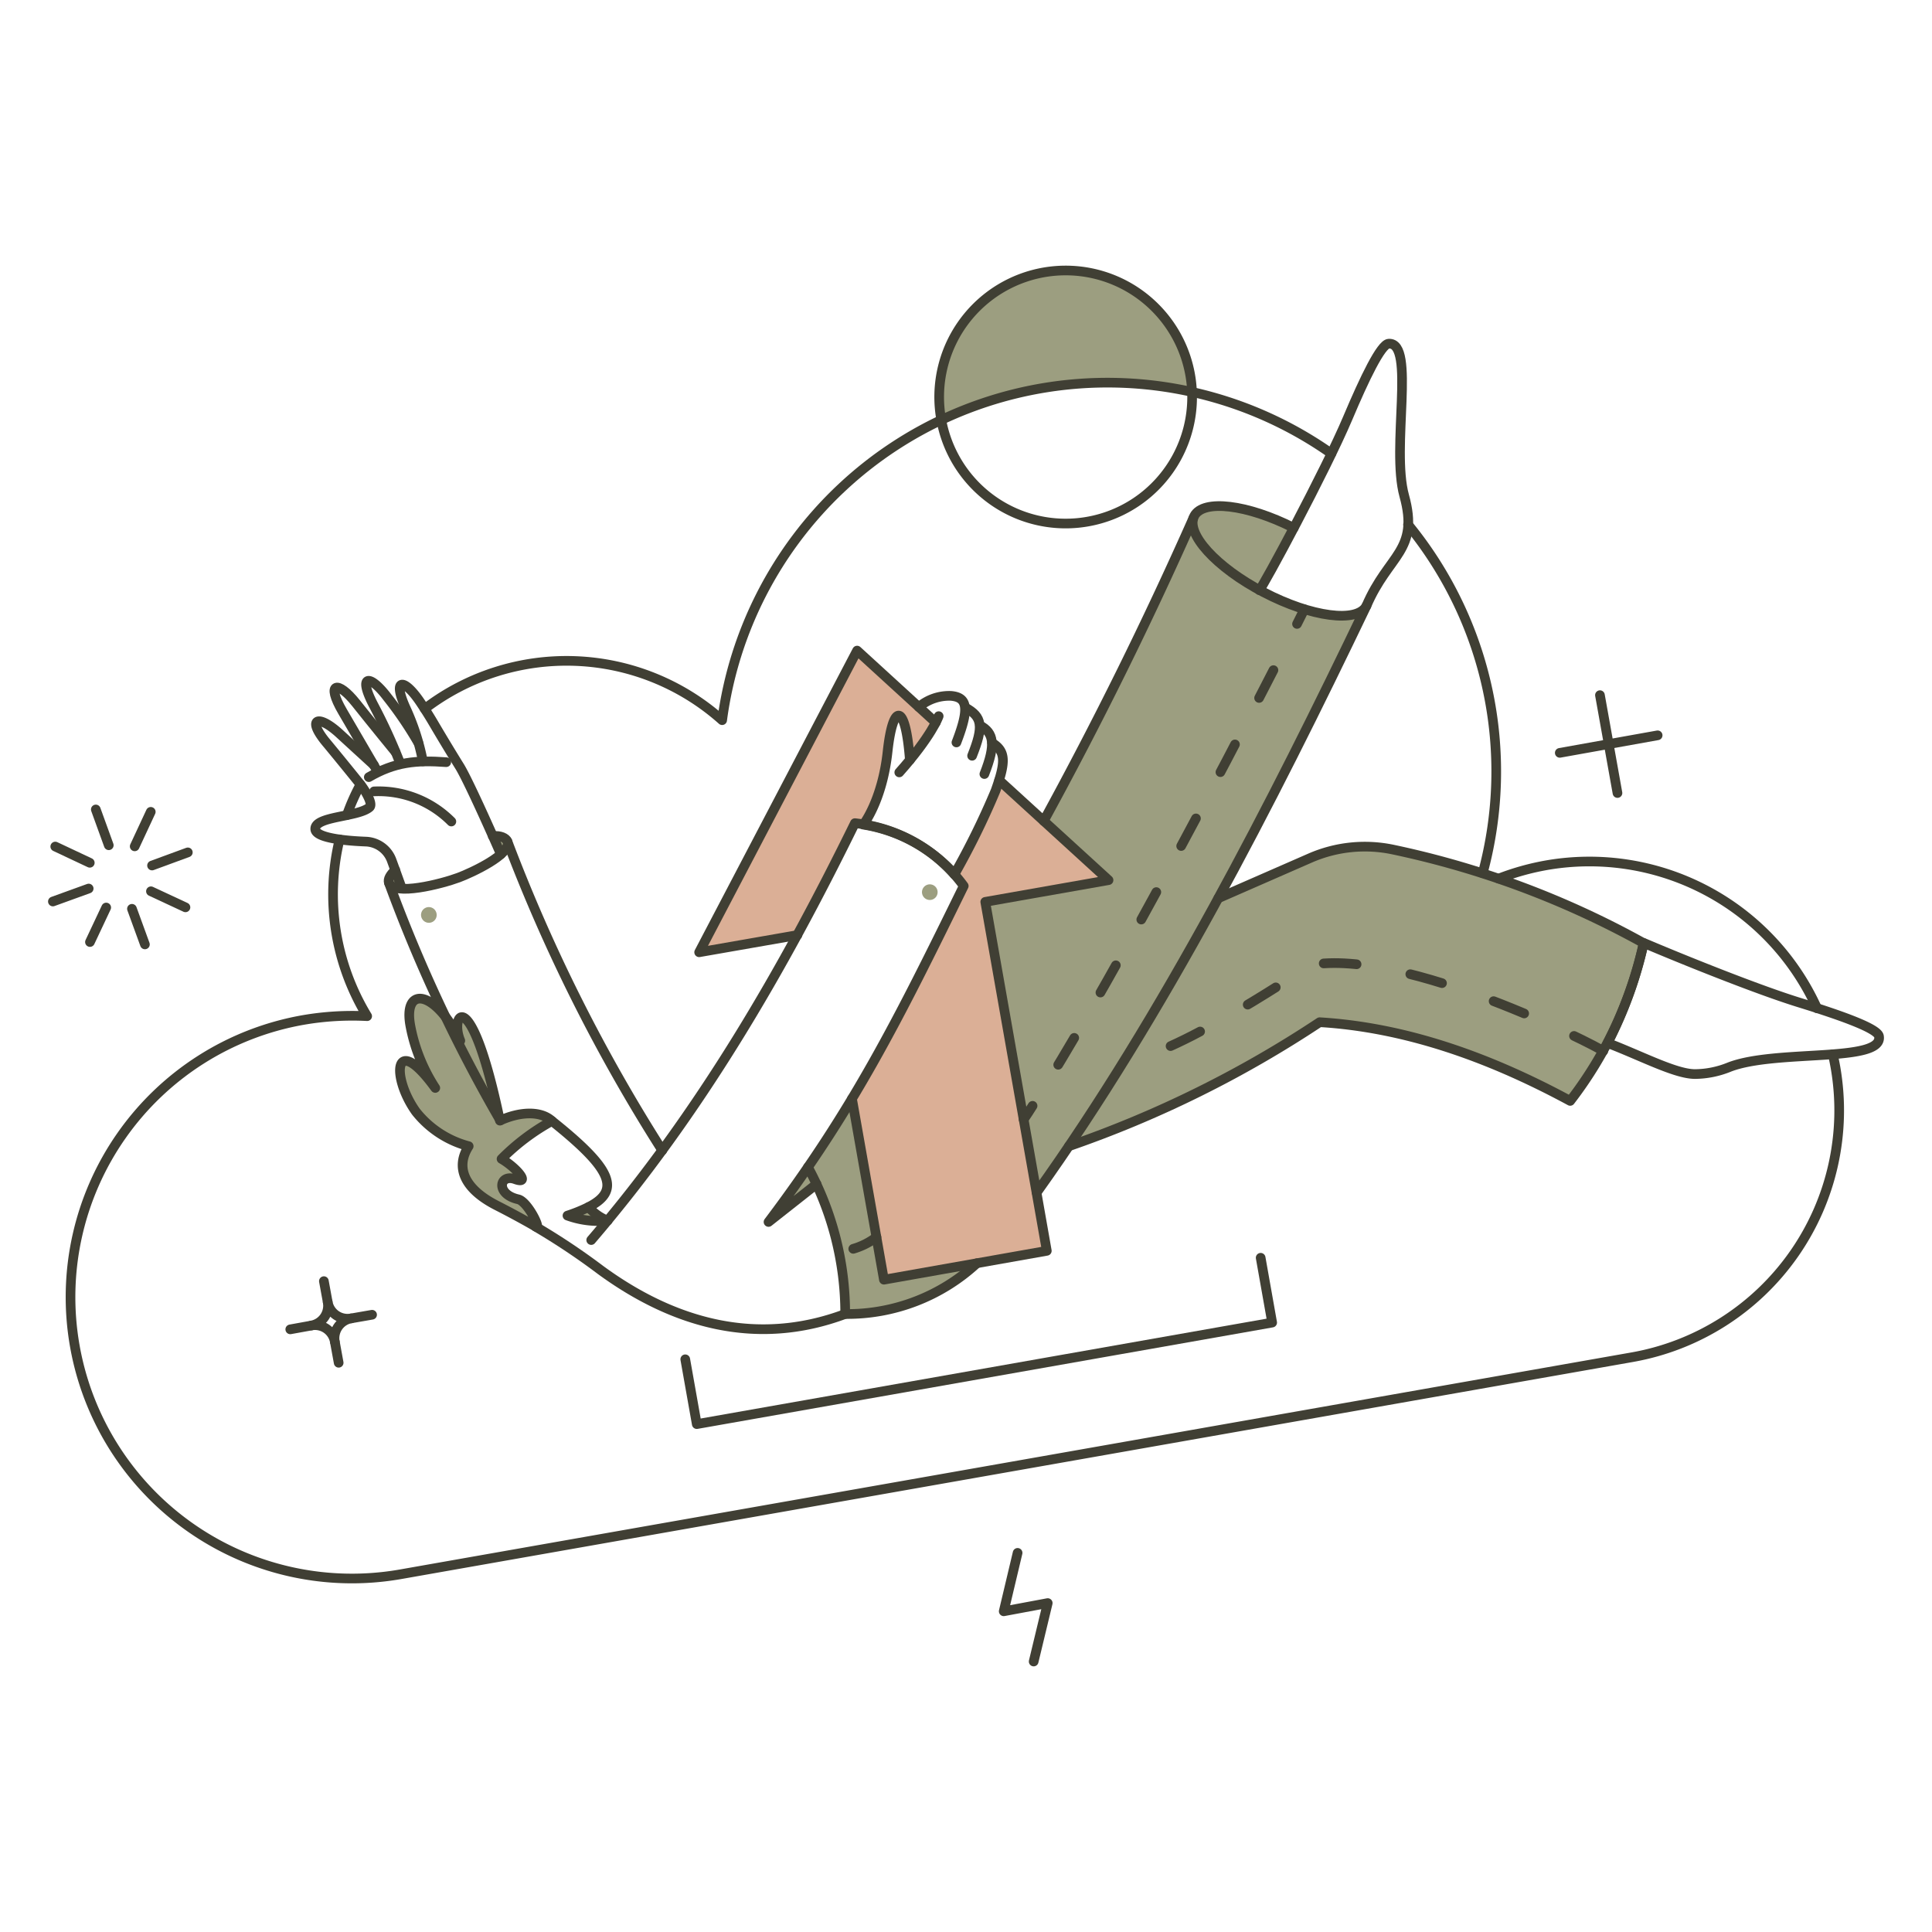 <svg xmlns="http://www.w3.org/2000/svg" fill="none" viewBox="-0.5 -0.5 200 200" id="Downloading--Streamline-Bangalore.svg"><desc>Downloading Streamline Illustration: https://streamlinehq.com</desc><g id="Interface-Downloading-01"><g id="color 2"><path id="Vector" fill="#dbaf96" d="m114.238 90.63 -11.324 -10.34a61.214 61.214 0 0 1 -4.608 9.735c0.342 0.386 0.664 0.79 0.964 1.21 -3.441 7.263 -7.241 14.783 -11.569 22.022l3.283 18.715 16.881 -2.968 -6.368 -36.124 12.74 -2.25Z" stroke-width="1"></path><path id="Vector_2" fill="#dbaf96" d="M88.227 66.864 71.894 98.097l10.17 -1.796c1.928 -3.535 3.913 -7.429 5.955 -11.569l0.87 0.132s1.965 -2.477 2.513 -7.562c0.548 -5.047 1.853 -5.16 2.306 0.87a24.66 24.66 0 0 0 2.666 -3.875S88.227 66.849 88.227 66.864Z" stroke-width="1"></path></g><g id="color 1"><path id="Vector_3" fill="#9c9e80" d="m100.627 130.27 -9.622 1.683 -3.308 -18.715c-0.113 0.454 -4.556 7.089 -4.556 7.089a31.772 31.772 0 0 1 3.857 15.199 19.756 19.756 0 0 0 13.63 -5.256Z" stroke-width="1"></path><path id="Vector_4" fill="#9c9e80" d="M143.727 87.454a14.141 14.141 0 0 0 -8.601 0.87l-9.504 4.142c5.451 -9.997 10.512 -20.224 15.283 -30.172 -1.037 1.702 -5.716 1.061 -10.581 -1.474 -4.789 -2.496 -7.976 -5.9 -7.292 -7.74a420.522 420.522 0 0 1 -15.505 31.388l6.73 6.143 -12.761 2.25 5.312 30.095a218.711 218.711 0 0 0 3.351 -4.824c9.154 -3.327 18.292 -7.547 25.95 -12.814 8.771 0.529 17.413 3.535 25.936 8.147a40.944 40.944 0 0 0 7.603 -16.332 92.789 92.789 0 0 0 -25.921 -9.679Z" stroke-width="1"></path><path id="Vector_5" fill="#9c9e80" d="M52.026 86.604c-0.132 -0.359 -0.737 -0.643 -1.512 -0.548 0.284 0.697 0.832 1.871 0.832 1.871 0.548 -0.492 0.813 -0.963 0.681 -1.323Z" stroke-width="1"></path><path id="Vector_6" fill="#9c9e80" d="M39.757 90.875c0.124 0.362 0.605 0.548 1.342 0.605 -0.019 -0.076 -0.398 -1.095 -0.681 -1.909 -0.529 0.492 -0.783 0.948 -0.662 1.304Z" stroke-width="1"></path><path id="Vector_7" fill="#9c9e80" d="M107.546 27.7c-6.115 1.071 -11.557 6.958 -10.605 15.255a40.465 40.465 0 0 1 25.955 -2.892 13.092 13.092 0 0 0 -9.818 -12.149 13.085 13.085 0 0 0 -5.532 -0.214Z" stroke-width="1"></path><path id="Vector_8" fill="#9c9e80" d="M133.429 54.146c-4.821 -2.439 -9.38 -2.985 -10.302 -1.229 -0.911 1.737 2.098 5.123 6.748 7.662 0.203 -0.213 1.734 -2.992 3.554 -6.433Z" stroke-width="1"></path><path id="Vector_9" fill="#9c9e80" d="M53.103 123.678c-2.382 -0.529 -1.908 -2.687 -0.284 -2.098 1.664 0.605 0.151 -1.194 -1.399 -2.098a22.659 22.659 0 0 1 5.218 -3.932l-0.151 -0.113c-1.229 -0.983 -3.346 -0.796 -5.237 0.076 -3.043 -14.537 -5.236 -10.945 -4.101 -8.279 -2.703 -5.388 -6.012 -5.671 -5.142 -1.399a17.781 17.781 0 0 0 2.552 6.295c-4.31 -5.917 -4.577 -1.153 -2.004 2.457a10.338 10.338 0 0 0 5.464 3.573c-1.399 2.189 -0.492 4.424 2.91 6.144 1.361 0.697 2.722 1.417 4.046 2.189 0.586 0.338 -0.87 -2.614 -1.872 -2.813Z" stroke-width="1"></path><path id="Vector_10" fill="#9c9e80" d="M44.691 94.07a0.807 0.807 0 0 1 -1.478 0.577 0.809 0.809 0 1 1 1.478 -0.577Z" stroke-width="1"></path><path id="Vector_11" fill="#9c9e80" d="M96.544 91.688a0.809 0.809 0 1 1 -1.592 0.284 0.809 0.809 0 0 1 1.592 -0.284Z" stroke-width="1"></path><path id="Vector_12" fill="#9c9e80" d="m79.077 125.999 4.079 -5.671c0.34 0.586 0.605 1.153 0.889 1.739l-4.968 3.932Z" stroke-width="1"></path><path id="Vector_13" fill="#9c9e80" d="M60.419 124.429c-0.707 0.348 -1.439 0.645 -2.189 0.889 1.342 0.567 3.044 0.983 4.12 0.549a5.901 5.901 0 0 1 -1.931 -1.438Z" stroke-width="1"></path></g><g id="outlines"><path id="Vector_14" stroke="#403f34" stroke-linecap="round" stroke-linejoin="round" d="M100.627 130.27a19.751 19.751 0 0 1 -13.631 5.256 31.772 31.772 0 0 0 -3.857 -15.199" stroke-width="1"></path><path id="Vector_15" stroke="#403f34" stroke-linecap="round" stroke-linejoin="round" d="M123.022 53.164a420.869 420.869 0 0 1 -15.476 31.323" stroke-width="1"></path><path id="Vector_16" stroke="#403f34" stroke-linecap="round" stroke-linejoin="round" d="M187.602 103.878a25.87 25.87 0 0 0 -28.053 -14.802 26.292 26.292 0 0 0 -4.915 1.38" stroke-width="1"></path><path id="Vector_17" stroke="#403f34" stroke-linecap="round" stroke-linejoin="round" d="M189.228 108.645c0.113 0.454 0.199 0.907 0.284 1.38a25.945 25.945 0 0 1 -20.984 29.961L40.986 162.464a29.128 29.128 0 0 1 -10.113 -57.373c2.189 -0.379 4.415 -0.513 6.635 -0.398a24.278 24.278 0 0 1 -2.854 -18.298" stroke-width="1"></path><path id="Vector_18" stroke="#403f34" stroke-linecap="round" stroke-linejoin="round" d="M36.809 80.724a21.384 21.384 0 0 0 -1.399 3.154" stroke-width="1"></path><path id="Vector_19" stroke="#403f34" stroke-linecap="round" stroke-linejoin="round" d="M137.319 46.453A40.241 40.241 0 0 0 74.257 74.052a24.193 24.193 0 0 0 -30.794 -1.172" stroke-width="1"></path><path id="Vector_20" stroke="#403f34" stroke-linecap="round" stroke-linejoin="round" d="M90.23 127.567a7.416 7.416 0 0 1 -2.4 1.21" stroke-width="1"></path><path id="Vector_21" stroke="#403f34" stroke-linecap="round" stroke-linejoin="round" d="M152.99 89.892a40.322 40.322 0 0 0 -7.732 -36.087" stroke-width="1"></path><path id="Vector_22" stroke="#403f34" stroke-linecap="round" stroke-linejoin="round" d="m134.524 62.577 -0.756 1.512" stroke-width="1"></path><path id="Vector_23" stroke="#403f34" stroke-linecap="round" stroke-linejoin="round" d="M106.392 113.975c-0.298 0.492 -0.624 0.964 -0.926 1.418" stroke-width="1"></path><path id="Vector_24" stroke="#403f34" stroke-linecap="round" stroke-linejoin="round" d="M98.51 76.357c1.38 -3.572 1.134 -4.676 -0.567 -4.82a4.856 4.856 0 0 0 -3.327 1.153" stroke-width="1"></path><path id="Vector_25" stroke="#403f34" stroke-linecap="round" stroke-linejoin="round" d="m87.697 113.238 3.307 18.734 16.862 -2.987 -6.371 -36.124 12.761 -2.25 -11.324 -10.34" stroke-width="1"></path><path id="Vector_26" stroke="#403f34" stroke-linecap="round" stroke-linejoin="round" d="m96.374 74.298 -8.147 -7.449 -16.352 31.229 10.17 -1.777" stroke-width="1"></path><path id="Vector_27" stroke="#403f34" stroke-linecap="round" stroke-linejoin="round" d="M54.956 126.489a70.645 70.645 0 0 1 6.711 4.478c7.51 5.5 16.143 7.996 25.331 4.556" stroke-width="1"></path><path id="Vector_28" stroke="#403f34" stroke-linecap="round" stroke-linejoin="round" d="M62.398 125.856a9.391 9.391 0 0 1 -4.153 -0.518c0.746 -0.242 1.475 -0.537 2.178 -0.884" stroke-width="1"></path><path id="Vector_29" stroke="#403f34" stroke-linecap="round" stroke-linejoin="round" d="M62.398 125.856a5.021 5.021 0 0 1 -1.975 -1.402c3.362 -1.718 2.497 -3.901 -3.781 -8.909" stroke-width="1"></path><path id="Vector_30" stroke="#403f34" stroke-linecap="round" stroke-linejoin="round" d="M60.703 127.869c11.285 -13.157 19.829 -27.92 27.297 -43.156a16.036 16.036 0 0 1 11.266 6.502c-6.749 13.781 -11.361 23.043 -20.208 34.782l4.975 -3.922" stroke-width="1"></path><path id="Vector_31" stroke="#403f34" stroke-linecap="round" stroke-linejoin="round" d="M52.026 86.604A174.553 174.553 0 0 0 68.058 118.588" stroke-width="1"></path><path id="Vector_32" stroke="#403f34" stroke-linecap="round" stroke-linejoin="round" d="M51.288 115.488a157.307 157.307 0 0 1 -11.531 -24.612" stroke-width="1"></path><path id="Vector_33" stroke="#403f34" stroke-linecap="round" stroke-linejoin="round" d="M37.678 79.949c2.687 -1.569 4.915 -1.777 8.016 -1.55" stroke-width="1"></path><path id="Vector_34" stroke="#403f34" stroke-linecap="round" stroke-linejoin="round" d="M38.226 81.424a10.631 10.631 0 0 1 7.997 3.119" stroke-width="1"></path><path id="Vector_35" stroke="#403f34" stroke-linecap="round" stroke-linejoin="round" d="M41.099 91.48c-0.038 -0.113 -0.995 -2.76 -1.04 -2.874a2.964 2.964 0 0 0 -2.702 -1.984c-2.118 -0.081 -5.137 -0.379 -5.218 -1.267 -0.125 -1.381 4.406 -1.247 5.614 -2.288 0.417 -0.359 -0.524 -1.838 -0.925 -2.344a422.756 422.756 0 0 0 -3.403 -4.179c-2.288 -2.67 -1.038 -3.178 1.229 -1.095A2073.968 2073.968 0 0 0 38.208 78.704" stroke-width="1"></path><path id="Vector_36" stroke="#403f34" stroke-linecap="round" stroke-linejoin="round" d="M43.274 78.306a24.078 24.078 0 0 0 -1.739 -5.425c-1.48 -3.212 -0.233 -3.26 1.531 -0.605a43.889 43.889 0 0 1 1.194 1.89 223.416 223.416 0 0 0 2.817 4.669c1.021 1.645 4.272 9.092 4.272 9.092" stroke-width="1"></path><path id="Vector_37" stroke="#403f34" stroke-linecap="round" stroke-linejoin="round" d="m38.606 79.401 -3.629 -6.219c-1.783 -3.044 -0.528 -3.29 1.38 -0.889 1.816 2.288 4.079 5.047 4.079 5.047" stroke-width="1"></path><path id="Vector_38" stroke="#403f34" stroke-linecap="round" stroke-linejoin="round" d="M40.895 78.437a57.222 57.222 0 0 0 -2.741 -5.97c-1.63 -3.117 -0.398 -3.229 1.456 -0.775a38.494 38.494 0 0 1 3.195 4.706" stroke-width="1"></path><path id="Vector_39" stroke="#403f34" stroke-linecap="round" stroke-linejoin="round" d="M100.949 74.599c1.436 0.756 1.663 1.947 0.454 5.029" stroke-width="1"></path><path id="Vector_40" stroke="#403f34" stroke-linecap="round" stroke-linejoin="round" d="M99.436 72.747c1.758 0.964 1.909 1.927 0.697 4.99" stroke-width="1"></path><path id="Vector_41" stroke="#403f34" stroke-linecap="round" stroke-linejoin="round" d="M92.593 79.458c3.327 -3.743 4.046 -5.727 4.079 -5.822" stroke-width="1"></path><path id="Vector_42" stroke="#403f34" stroke-linecap="round" stroke-linejoin="round" d="M93.689 78.172c-0.454 -6.03 -1.76 -5.917 -2.306 -0.87 -0.55 5.085 -2.513 7.562 -2.513 7.562a16.061 16.061 0 0 1 9.433 5.141" stroke-width="1"></path><path id="Vector_43" stroke="#403f34" stroke-linecap="round" stroke-linejoin="round" d="M98.306 90.006a80.683 80.683 0 0 0 4.253 -8.656c1.062 -2.967 1.078 -4.079 -0.359 -4.953" stroke-width="1"></path><path id="Vector_44" stroke="#403f34" stroke-linecap="round" stroke-linejoin="round" d="m70.438 140.213 1.191 6.711 59.565 -10.51 -1.191 -6.711" stroke-width="1"></path><path id="Vector_45" stroke="#403f34" stroke-linecap="round" stroke-linejoin="round" d="M129.87 60.596c0.435 -0.473 6.809 -12.286 9.154 -17.826 1.741 -4.12 3.441 -7.649 4.234 -7.693 2.819 -0.162 0.227 10.775 1.607 15.746 1.583 5.726 -1.626 6.051 -3.913 11.399" stroke-width="1"></path><path id="Vector_46" stroke="#403f34" stroke-linecap="round" stroke-linejoin="round" d="M194.01 106.773c-0.132 -0.796 -3.818 -2.117 -8.09 -3.441 -4.348 -1.323 -12.306 -4.536 -16.257 -6.219a43.962 43.962 0 0 1 -3.742 10.359c3.515 1.342 6.994 3.195 9.017 3.214a9.593 9.593 0 0 0 3.573 -0.718c4.801 -1.872 15.973 -0.419 15.5 -3.195Z" stroke-width="1"></path><path id="Vector_47" stroke="#403f34" stroke-linecap="round" stroke-linejoin="round" d="m4.975 92.823 3.705 -1.342" stroke-width="1"></path><path id="Vector_48" stroke="#403f34" stroke-linecap="round" stroke-linejoin="round" d="m15.239 89.098 3.705 -1.361" stroke-width="1"></path><path id="Vector_49" stroke="#403f34" stroke-linecap="round" stroke-linejoin="round" d="m9.418 83.295 1.342 3.705" stroke-width="1"></path><path id="Vector_50" stroke="#403f34" stroke-linecap="round" stroke-linejoin="round" d="m13.16 93.579 1.342 3.686" stroke-width="1"></path><path id="Vector_51" stroke="#403f34" stroke-linecap="round" stroke-linejoin="round" d="m5.221 87.133 3.573 1.682" stroke-width="1"></path><path id="Vector_52" stroke="#403f34" stroke-linecap="round" stroke-linejoin="round" d="m15.126 91.764 3.573 1.664" stroke-width="1"></path><path id="Vector_53" stroke="#403f34" stroke-linecap="round" stroke-linejoin="round" d="m15.107 83.541 -1.664 3.573" stroke-width="1"></path><path id="Vector_54" stroke="#403f34" stroke-linecap="round" stroke-linejoin="round" d="m10.495 93.446 -1.683 3.573" stroke-width="1"></path><path id="Vector_55" stroke="#403f34" stroke-linecap="round" stroke-linejoin="round" d="m165.126 71.462 1.814 10.132" stroke-width="1"></path><path id="Vector_56" stroke="#403f34" stroke-linecap="round" stroke-linejoin="round" d="m171.099 75.62 -10.132 1.815" stroke-width="1"></path><g id="Group"><path id="Vector_57" stroke="#403f34" stroke-linecap="round" stroke-linejoin="round" d="m33.028 132.123 0.397 2.174" stroke-width="1"></path><path id="Vector_58" stroke="#403f34" stroke-linecap="round" stroke-linejoin="round" d="m31.742 136.717 -2.193 0.397" stroke-width="1"></path><path id="Vector_59" stroke="#403f34" stroke-linecap="round" stroke-linejoin="round" d="m38.018 135.602 -2.173 0.378" stroke-width="1"></path><path id="Vector_60" stroke="#403f34" stroke-linecap="round" stroke-linejoin="round" d="m34.559 140.573 -0.397 -2.173" stroke-width="1"></path><path id="Vector_61" stroke="#403f34" stroke-linecap="round" stroke-linejoin="round" d="M35.845 135.98a2.09 2.09 0 0 1 -1.559 -0.339 2.078 2.078 0 0 1 -0.861 -1.343A2.084 2.084 0 0 1 31.74 136.713a2.091 2.091 0 0 1 1.559 0.339 2.076 2.076 0 0 1 0.861 1.343 2.084 2.084 0 0 1 1.685 -2.416Z" stroke-width="1"></path></g><path id="Vector_62" stroke="#403f34" stroke-linecap="round" stroke-linejoin="round" d="M133.429 54.146c-4.821 -2.439 -9.377 -2.985 -10.302 -1.229 -0.945 1.791 2.269 5.331 7.202 7.902 4.933 2.571 9.679 3.194 10.624 1.398 -9.843 20.525 -20.971 42.312 -34.139 60.738" stroke-width="1"></path><path id="Vector_63" stroke="#403f34" stroke-linecap="round" stroke-linejoin="round" d="M56.638 115.544c-1.203 -1.116 -3.424 -0.94 -5.388 -0.038 -3.043 -14.536 -5.236 -10.945 -4.101 -8.279 -2.703 -5.388 -6.009 -5.671 -5.142 -1.399a17.81 17.81 0 0 0 2.552 6.295c-4.31 -5.917 -4.577 -1.154 -2.004 2.457a10.345 10.345 0 0 0 5.464 3.573c-1.399 2.189 -0.487 4.412 2.91 6.144a92.008 92.008 0 0 1 4.046 2.189c0.602 0.345 -0.85 -2.613 -1.834 -2.836 -2.379 -0.539 -1.946 -2.668 -0.321 -2.08 1.665 0.597 0.151 -1.194 -1.399 -2.098a22.675 22.675 0 0 1 5.218 -3.928v0Z" stroke-width="1"></path><path id="Vector_64" stroke="#403f34" stroke-linecap="round" stroke-linejoin="round" d="M110.154 118.153a114.523 114.523 0 0 0 25.955 -12.835c8.771 0.529 17.413 3.535 25.936 8.147a40.944 40.944 0 0 0 7.603 -16.332 92.993 92.993 0 0 0 -25.917 -9.679 14.147 14.147 0 0 0 -8.601 0.87l-9.508 4.159" stroke-width="1"></path><path id="Vector_65" stroke="#403f34" stroke-linecap="round" stroke-linejoin="round" d="m104.842 160.252 -1.437 6.049 4.556 -0.851 -1.456 6.05" stroke-width="1"></path><path id="Vector_66" stroke="#403f34" stroke-dasharray="3.24 5.42" stroke-linecap="round" stroke-linejoin="round" d="M131.326 68.872c-5.174 10.094 -15.633 30.095 -23.497 42.855" stroke-width="1"></path><path id="Vector_67" stroke="#403f34" stroke-dasharray="3.41 5.66" stroke-linecap="round" stroke-linejoin="round" d="M165.469 108.305c-0.643 -0.51 -20.454 -10.661 -30.359 -8.903 0 0 -13.327 9.111 -19.32 10.056" stroke-width="1"></path><path id="Vector_68" stroke="#403f34" stroke-linecap="round" stroke-linejoin="round" d="M109.815 27.501a13.094 13.094 0 0 0 -12.84 15.645 13.091 13.091 0 0 0 25.933 -2.55 13.082 13.082 0 0 0 -3.834 -9.259 13.078 13.078 0 0 0 -9.258 -3.836v0Z" stroke-width="1"></path><path id="Vector_69" stroke="#403f34" stroke-linecap="round" stroke-linejoin="round" d="M50.513 86.056c0.775 -0.095 1.38 0.189 1.512 0.548 0.482 1.305 -3.72 3.247 -5.048 3.742 -1.778 0.664 -6.739 1.936 -7.221 0.529 -0.121 -0.356 0.132 -0.813 0.662 -1.304" stroke-width="1"></path></g></g></svg>
